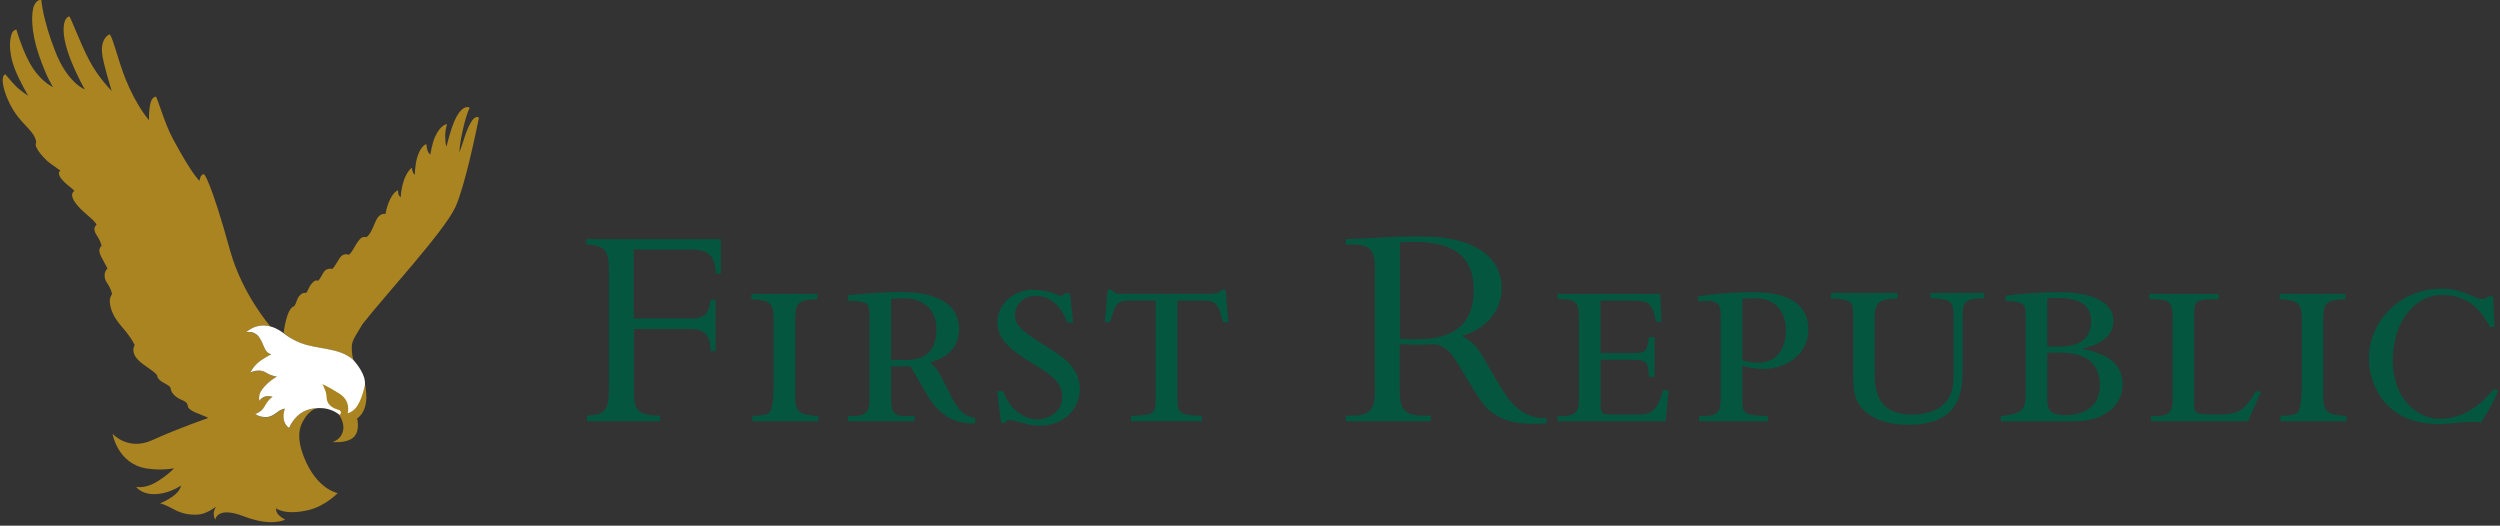 <svg width="195" height="41" viewBox="0 0 195 41" fill="none" xmlns="http://www.w3.org/2000/svg">
<rect x="0" y="0" width="195" height="41" fill="#333333" stroke="none"/>
<path d="M55.835 27.394H55.439C55.393 26.067 54.904 25.661 53.781 25.661H49.451V30.663C49.451 31.944 49.727 32.423 51.487 32.423V32.856H45.793V32.423C47.249 32.333 47.498 32.035 47.498 30.184V21.228C47.498 19.766 47.378 19.107 45.738 19.08V18.646H56.222V21.346H55.826C55.798 20.019 55.337 19.468 53.882 19.468H49.432V24.84H54.066C54.932 24.84 55.356 24.361 55.42 23.377H55.816V27.394H55.835Z" fill="#04563f"/>
<path d="M63.758 23.332C62.053 23.404 62.026 23.648 62.026 25.345V30.897C62.026 32.179 62.376 32.36 63.831 32.45V32.856H58.682V32.45C59.852 32.36 59.925 32.333 60.082 32.08C60.312 31.674 60.34 30.41 60.34 29.931V24.885C60.34 23.63 60.063 23.422 58.608 23.332V22.926H63.758V23.332Z" fill="#04563f"/>
<path fill-rule="evenodd" clip-rule="evenodd" d="M66.618 22.989C66.451 23.005 66.293 23.02 66.144 23.034H66.135V23.449C67.609 23.521 67.82 23.54 67.82 24.614V31.123C67.82 32.08 67.655 32.522 66.135 32.45V32.856H71.331V32.45H70.649C69.645 32.45 69.506 32.152 69.506 30.825V28.568H71.008C71.122 28.737 71.419 29.257 71.723 29.786C72.034 30.328 72.351 30.881 72.482 31.078C73.44 32.54 74.638 33.091 76.066 33.019V32.603C75.2 32.441 74.776 32.125 74.002 30.545C73.172 28.829 73.001 28.679 72.569 28.3L72.556 28.288L72.569 28.284C73.346 28.012 74.804 27.502 74.804 25.661C74.804 22.799 71.109 22.781 70.262 22.781C68.753 22.781 67.55 22.898 66.618 22.989ZM70.566 28.081H69.516H69.506V23.305C69.611 23.305 69.746 23.296 69.897 23.287C70.093 23.274 70.315 23.26 70.538 23.26C71.598 23.26 73.044 23.81 73.044 25.706C73.044 28.081 71.183 28.081 70.579 28.081L70.566 28.081Z" fill="#04563f"/>
<path d="M83.703 25.155H83.261C82.772 23.901 81.953 23.079 80.783 23.079C79.843 23.079 79.17 23.765 79.17 24.542C79.17 25.48 79.751 25.842 82.164 27.376C82.8 27.792 84.228 28.676 84.228 30.364C84.228 31.872 83.012 33.199 81.087 33.199C80.478 33.199 80.267 33.127 79.069 32.811C78.949 32.766 78.857 32.766 78.765 32.766C78.553 32.766 78.479 32.838 78.461 32.974H78.083L77.779 30.509H78.249C78.949 32.45 80.405 32.721 80.893 32.721C81.547 32.721 82.855 32.305 82.855 30.96C82.855 29.751 81.916 29.182 80.257 28.171C78.175 26.916 77.798 26.004 77.798 25.137C77.798 23.675 79.152 22.601 80.534 22.601C81.068 22.601 81.584 22.691 82.035 22.826C82.155 22.871 82.644 23.079 82.736 23.079C82.828 23.079 82.92 23.034 83.04 22.871H83.463L83.703 25.155Z" fill="#04563f"/>
<path d="M86.393 22.601H86.725C86.817 22.763 86.909 22.826 87.056 22.871C87.222 22.917 87.434 22.917 87.784 22.917H94.27C95.044 22.917 95.136 22.844 95.255 22.601H95.587L95.817 25.137H95.394C95.016 23.494 94.666 23.449 93.781 23.449H91.838V31.005C91.838 32.351 92.068 32.351 93.754 32.441V32.847H88.226V32.441C89.986 32.351 90.142 32.351 90.142 31.096V23.44H88.411C87.757 23.44 87.453 23.485 87.259 23.621C86.983 23.828 86.927 24.054 86.577 25.128H86.181L86.393 22.601Z" fill="#04563f"/>
<path d="M124.846 27.539H127.371C128.237 27.539 128.494 27.539 128.614 26.302H129.056V29.39H128.614C128.568 28.135 128.384 28.063 127.214 28.063H124.846V31.349C124.846 32.333 124.892 32.333 125.897 32.333H127.675C128.725 32.333 129.268 32.152 129.711 30.437H130.153L129.922 32.856H121.493V32.45C123.013 32.522 123.151 32.08 123.151 31.123V24.659C123.151 23.494 122.801 23.314 121.493 23.332V22.926H129.499L129.591 25.092H129.167C128.891 23.585 128.531 23.449 127.389 23.449H124.837V27.539H124.846Z" fill="#04563f"/>
<path fill-rule="evenodd" clip-rule="evenodd" d="M132.53 32.856H137.891V32.45C136.04 32.405 135.901 32.288 135.901 31.168V28.523C136.344 28.659 136.859 28.776 137.541 28.776C139.393 28.776 141.051 27.593 141.051 25.715C141.051 22.809 137.679 22.791 136.721 22.791C134.732 22.791 133.439 22.97 132.7 23.073C132.61 23.085 132.529 23.097 132.456 23.107V23.513C132.603 23.486 132.907 23.468 133.184 23.468C134.215 23.468 134.215 24.081 134.215 24.587V31.123C134.215 32.08 134.05 32.523 132.53 32.45V32.856ZM135.956 28.121C135.938 28.117 135.92 28.112 135.901 28.108V23.305C136.113 23.278 136.491 23.26 136.841 23.26C139.015 23.26 139.301 24.975 139.301 25.752C139.301 26.05 139.273 28.288 137.145 28.288C136.654 28.288 136.313 28.207 135.956 28.121Z" fill="#04563f"/>
<path d="M148.007 22.854V23.269C146.459 23.341 146.229 23.657 146.229 24.822V28.974C146.229 30.184 146.229 32.333 149.158 32.333C150.116 32.333 151.59 32.08 152.152 30.753C152.41 30.157 152.383 29.155 152.383 28.496V25.11C152.383 23.531 152.383 23.332 150.577 23.26V22.854H154.769V23.269C153.221 23.224 153.083 23.657 153.083 24.596V28.703C153.083 30.256 153.083 33.136 148.845 33.136C147.961 33.136 145.823 33.001 144.893 31.358C144.543 30.744 144.543 29.805 144.543 29.254V24.776C144.543 23.567 144.543 23.359 142.811 23.269V22.854H148.007Z" fill="#04563f"/>
<path fill-rule="evenodd" clip-rule="evenodd" d="M156.436 23.061C157.606 22.926 159.08 22.791 160.674 22.791C161.006 22.791 162.028 22.791 162.996 23.088C163.954 23.386 164.847 23.937 164.847 25.029C164.847 26.555 163.161 27.015 162.48 27.178V27.223C163.53 27.449 165.566 27.927 165.566 29.968C165.566 31.295 164.7 32.071 163.834 32.477C163.06 32.838 162.102 32.865 161.282 32.865H156.058V32.459C157.818 32.234 158.002 32.053 158.002 30.491V24.686C158.002 23.747 157.956 23.522 156.436 23.477V23.061ZM159.688 27.034H160.554C161.558 27.034 163.106 26.853 163.106 25.047C163.106 24.09 162.572 23.63 161.89 23.404C161.19 23.197 160.342 23.224 159.688 23.269V27.034ZM161.07 32.378C159.734 32.378 159.688 31.782 159.688 31.033V27.512C159.733 27.511 159.778 27.51 159.824 27.509C160.596 27.49 161.559 27.467 162.332 27.765C163.152 28.09 163.788 28.704 163.788 30.049C163.788 31.213 163.226 31.782 162.59 32.08C161.982 32.378 161.3 32.378 161.07 32.378Z" fill="#04563f"/>
<path d="M173.065 22.926V23.332C171.305 23.359 171.149 23.377 171.149 24.479V31.511C171.149 32.215 171.149 32.333 172.788 32.333C174.52 32.333 175.009 32.17 175.948 30.527H176.372L175.34 32.856H167.777V32.45C169.297 32.522 169.463 32.08 169.463 31.123V25.047C169.463 23.585 169.389 23.314 167.639 23.332V22.926H173.065Z" fill="#04563f"/>
<path d="M182.95 23.332C181.246 23.404 181.218 23.648 181.218 25.345V30.897C181.218 32.179 181.568 32.36 183.024 32.45V32.856H177.874V32.45C179.044 32.36 179.118 32.333 179.283 32.08C179.514 31.674 179.541 30.41 179.541 29.931V24.885C179.541 23.63 179.256 23.422 177.809 23.332V22.926H182.959V23.332H182.95Z" fill="#04563f"/>
<path d="M194.576 25.499H194.199C193.968 25.065 193.637 24.451 193.047 23.919C192.439 23.395 191.665 23.007 190.541 23.007C188.155 23.007 186.635 25.363 186.635 28.081C186.635 31.141 188.579 32.667 190.283 32.667C192.577 32.667 193.977 30.997 194.475 30.383H194.871C194.521 31.34 194.281 31.755 193.535 32.938C193.019 32.892 192.761 32.892 192.199 32.938C190.845 33.055 190.698 33.073 190.182 33.073C186.036 33.073 184.774 29.985 184.774 27.954C184.774 25.011 187.252 22.52 190.394 22.52C191.352 22.52 191.895 22.655 193.222 23.251C193.342 23.296 193.48 23.323 193.6 23.323C193.858 23.323 193.977 23.233 194.07 23.115H194.466L194.576 25.499Z" fill="#04563f"/>
<path fill-rule="evenodd" clip-rule="evenodd" d="M111.064 32.423C109.756 32.423 109.194 32.08 109.194 30.708H109.176V26.844C109.271 26.848 109.362 26.854 109.452 26.859C109.72 26.874 109.988 26.889 110.373 26.889C110.805 26.889 111.113 26.877 111.451 26.863C111.611 26.856 111.777 26.85 111.967 26.844C111.967 26.844 112.75 26.943 113.367 27.837C113.597 28.164 113.849 28.588 114.143 29.082C114.521 29.717 114.968 30.468 115.523 31.276C116.857 33.215 119.147 33.096 120.471 33.027C120.528 33.024 120.583 33.021 120.636 33.019V32.603C120.636 32.603 118.996 32.865 117.66 31.096C117.166 30.439 116.652 29.539 116.197 28.741C115.888 28.2 115.606 27.706 115.376 27.367C114.841 26.582 114.022 26.203 114.022 26.203C115.938 25.652 117.135 24.217 117.135 22.502C117.135 20.172 115.192 18.439 110.862 18.439C109.436 18.439 108.934 18.463 108.087 18.503C108.031 18.506 107.973 18.508 107.914 18.511C107.614 18.525 107.268 18.544 106.918 18.563C106.147 18.604 105.352 18.647 104.966 18.647V19.08H105.481C106.845 19.08 107.241 19.486 107.241 20.904V30.527C107.241 32.062 106.753 32.423 105.371 32.423H104.975V32.856H111.599V32.423H111.064ZM110.309 26.458C109.939 26.463 109.63 26.466 109.194 26.41V18.917C109.618 18.872 109.922 18.872 110.364 18.872C113.966 18.872 114.952 20.515 114.952 22.637C114.952 25.381 113.248 26.456 110.65 26.456C110.528 26.456 110.416 26.457 110.309 26.458Z" fill="#04563f"/>
<path d="M23.445 26.754C24.811 27.291 26.47 27.087 27.551 28.068C27.588 28.105 27.487 27.892 27.45 27.439C27.386 26.588 27.542 26.532 28.275 25.283C29.87 23.22 34.691 18.01 35.525 16.141C35.892 15.335 36.277 13.92 36.607 12.578C37.037 10.811 37.358 9.173 37.358 9.173C36.909 8.904 36.478 9.904 36.121 11.06C35.992 11.458 35.846 11.856 35.846 11.856C35.846 11.856 35.791 11.477 36.13 10.005C36.423 8.729 36.643 8.405 36.643 8.405C36.304 8.201 35.708 8.562 35.25 9.95C34.993 10.718 34.828 11.431 34.828 11.431C34.828 11.393 34.746 11.384 34.728 10.709C34.709 10.079 34.874 9.682 34.874 9.682C34.874 9.682 34.379 9.682 33.93 10.681C33.701 11.19 33.564 12.06 33.564 12.06C33.27 11.856 33.261 11.245 33.261 11.245C33.06 11.264 32.711 11.662 32.528 12.328C32.372 12.893 32.354 13.633 32.354 13.633C32.152 13.485 32.125 13.087 32.125 13.087C32.125 13.087 31.657 13.374 31.401 14.419C31.245 15.058 31.263 15.382 31.263 15.382C31.006 15.243 31.052 14.836 31.052 14.836C30.667 14.975 30.255 15.678 30.062 16.696C30.062 16.696 29.733 16.585 29.448 16.992C29.21 17.325 28.999 18.232 28.578 18.5C28.22 18.408 28.055 18.676 27.973 18.778C27.716 19.083 27.487 19.666 27.212 19.879C27.075 19.796 26.809 19.823 26.662 19.944C26.396 20.166 26.158 20.804 25.901 20.989C25.755 20.915 25.498 20.971 25.361 21.1C25.15 21.295 25.067 21.646 24.811 21.905C24.655 21.831 24.517 21.878 24.325 22.109C24.059 22.414 24.05 22.664 23.876 22.849C23.592 22.812 23.436 22.97 23.298 23.145C23.161 23.321 23.115 23.645 22.959 23.877C22.336 24.024 22.125 25.968 22.125 25.968C22.125 25.968 22.62 26.43 23.445 26.754Z" fill="#AB8422"/>
<path d="M19.944 25.487C20.595 25.283 21.09 25.459 21.09 25.459C21.09 25.459 18.89 22.942 17.946 19.537C16.388 13.901 15.911 13.587 15.911 13.587C15.609 13.587 15.563 14.105 15.563 14.105C15.563 14.105 15.04 13.716 13.492 10.838C12.804 9.571 12.254 7.498 12.144 7.535C11.842 7.618 11.732 7.905 11.658 8.488C11.613 8.821 11.622 9.376 11.622 9.376C11.622 9.376 10.632 8.275 9.77 6.11C9.193 4.657 8.716 2.594 8.524 2.686C8.176 2.862 7.891 3.325 7.956 4.093C8.011 4.851 8.716 7.1 8.716 7.1L8.698 7.072C8.698 7.072 7.681 6.082 6.957 4.694C6.223 3.306 5.49 1.261 5.398 1.28C4.968 1.372 4.61 2.445 5.573 4.814C6.086 6.073 6.617 6.98 6.617 6.98C6.617 6.98 5.261 6.471 4.299 3.982C3.327 1.502 3.226 0.012 3.226 0.012C3.226 0.012 2.915 -0.108 2.667 0.419C2.42 0.946 2.401 2.455 3.034 4.296C3.657 6.11 4.143 6.795 4.143 6.795C4.143 6.795 3.29 6.424 2.566 5.323C1.778 4.12 1.283 2.307 1.283 2.307C1.283 2.307 1.054 2.325 0.935 2.584C0.825 2.843 0.55 3.824 1.173 5.425C1.54 6.35 2.2 7.47 2.2 7.47C2.2 7.47 1.631 7.118 1.228 6.711C0.834 6.304 0.412 5.786 0.412 5.786C-0.037 5.999 0.339 7.267 0.77 8.109C1.192 8.941 1.613 9.386 2.227 10.033C2.887 10.727 2.814 11.144 2.814 11.144C2.594 11.477 3.538 12.476 3.895 12.726C4.473 13.133 4.711 13.309 4.711 13.309C4.711 13.309 4.179 13.568 5.398 14.53C5.756 14.808 5.802 14.901 5.802 14.901C5.802 14.901 4.977 15.243 6.874 16.825C7.451 17.306 7.534 17.519 7.534 17.519C7.222 17.834 7.378 18.102 7.681 18.574C7.846 18.833 7.928 19.185 7.928 19.185C7.928 19.185 7.552 19.37 7.891 20.018C8.203 20.591 8.386 20.943 8.386 20.943C8.093 21.193 8.084 21.702 8.35 22.072C8.661 22.507 8.744 22.933 8.744 22.933C8.744 22.933 8.524 23.201 8.57 23.617C8.643 24.256 8.918 24.82 9.541 25.533C10.32 26.43 10.504 26.921 10.504 26.921C10.504 26.921 10.256 27.309 10.54 27.772C10.916 28.411 11.924 28.818 12.254 29.271C12.328 29.873 13.271 29.928 13.317 30.326C13.363 30.733 13.867 31.085 14.225 31.215C14.39 31.279 14.628 31.418 14.646 31.649C14.683 32.103 15.737 32.306 16.25 32.602C16.25 32.602 13.812 33.445 11.897 34.324C9.981 35.203 8.78 33.833 8.78 33.833C8.78 33.833 9.165 36.165 11.402 36.535C12.602 36.73 13.583 36.526 13.583 36.526C13.583 36.526 13.033 37.118 12.135 37.636C11.237 38.145 10.614 37.969 10.614 37.969C10.614 37.969 11.182 38.821 12.786 38.451C13.537 38.275 14.115 37.877 14.115 37.877C14.115 37.877 14.096 38.293 13.437 38.747C12.749 39.209 12.474 39.246 12.474 39.246C12.474 39.246 12.914 39.367 13.528 39.709C14.014 39.987 14.674 40.2 15.471 40.135C16.122 40.089 16.846 39.524 16.846 39.524C16.846 39.524 16.672 39.82 16.672 40.033C16.663 40.385 16.8 40.523 16.8 40.523C16.8 40.523 16.901 39.45 19.046 40.283C21.181 41.106 22.244 40.533 22.244 40.533C22.244 40.533 21.814 40.311 21.64 40.052C21.511 39.857 21.529 39.644 21.529 39.644C21.529 39.644 22.199 40.218 24.032 39.792C25.37 39.487 26.341 38.46 26.341 38.46C26.341 38.46 24.71 38.201 23.702 35.638C23.124 34.157 23.326 33.334 23.711 32.714C24.078 32.066 24.637 31.853 24.637 31.853C24.637 31.853 23.821 31.844 23.17 32.473C22.703 32.926 22.565 33.389 22.565 33.389C22.565 33.389 21.878 33.01 22.226 31.881C22.226 31.881 21.942 31.918 21.649 32.149C21.447 32.316 21.09 32.602 20.613 32.538C20.1 32.473 19.926 32.297 19.926 32.297C19.926 32.297 20.393 32.158 20.64 31.714C20.97 31.113 21.282 30.965 21.282 30.965C21.282 30.965 20.952 30.844 20.64 30.955C20.347 31.057 20.256 31.279 20.256 31.279C20.256 31.279 20.09 30.863 20.485 30.345C20.961 29.725 21.612 29.382 21.612 29.382C21.612 29.382 21.218 29.364 20.769 29.077C20.182 28.707 19.541 29.068 19.541 29.068C19.541 29.068 19.77 28.54 20.347 28.133C20.824 27.8 21.181 27.643 21.181 27.643C21.181 27.643 20.87 27.615 20.686 27.245C20.503 26.875 20.411 26.532 20.145 26.218C19.77 25.773 19.201 25.922 19.201 25.922C19.201 25.922 19.559 25.607 19.944 25.487Z" fill="#AB8422"/>
<path d="M23.17 32.473C23.821 31.834 24.637 31.853 24.637 31.853C24.637 31.853 25.031 31.77 25.581 31.908C26.222 32.075 26.534 32.417 26.534 32.417C26.534 32.417 27.459 32.39 27.725 32.13C28.22 31.631 28.559 30.807 28.459 29.734C28.385 28.947 27.542 28.059 27.542 28.059C26.46 27.087 24.802 27.282 23.436 26.745C22.611 26.421 22.079 25.958 22.079 25.958C22.079 25.958 21.805 25.755 21.529 25.625C21.255 25.496 21.071 25.459 21.071 25.459C21.071 25.459 20.576 25.283 19.935 25.486C19.559 25.607 19.192 25.912 19.192 25.912C19.192 25.912 19.761 25.764 20.136 26.208C20.411 26.532 20.494 26.865 20.677 27.235C20.86 27.605 21.172 27.633 21.172 27.633C21.172 27.633 20.815 27.791 20.338 28.124C19.761 28.531 19.532 29.058 19.532 29.058C19.532 29.058 20.173 28.707 20.76 29.068C21.209 29.354 21.603 29.373 21.603 29.373C21.603 29.373 20.952 29.715 20.476 30.335C20.072 30.854 20.246 31.27 20.246 31.27C20.246 31.27 20.338 31.057 20.631 30.946C20.943 30.835 21.264 30.955 21.264 30.955C21.264 30.955 20.961 31.103 20.631 31.705C20.384 32.158 19.916 32.288 19.916 32.288C19.916 32.288 20.09 32.473 20.604 32.528C21.08 32.584 21.438 32.297 21.64 32.14C21.933 31.908 22.217 31.871 22.217 31.871C21.86 33 22.556 33.38 22.556 33.38C22.556 33.38 22.703 32.935 23.17 32.473Z" fill="white"/>
<path d="M25.736 31.613C25.37 31.242 25.544 30.909 25.379 30.484C25.168 29.928 25.113 29.947 25.113 29.947C25.113 29.947 25.636 30.169 26.479 30.706C27.404 31.289 27.12 32.233 27.12 32.233C27.12 32.233 27.441 32.168 27.725 31.844C28.239 31.261 28.468 29.993 28.468 29.993C28.917 32.057 27.854 32.64 27.854 32.64C27.854 32.64 28.165 33.778 27.414 34.231C26.855 34.574 25.938 34.481 25.938 34.481C25.938 34.481 26.708 34.278 26.781 33.435C26.827 32.899 26.46 32.362 26.46 32.362C26.46 32.362 26.598 32.306 26.589 32.186C26.598 31.872 26.149 32.029 25.736 31.613Z" fill="#AB8422"/>
</svg>
